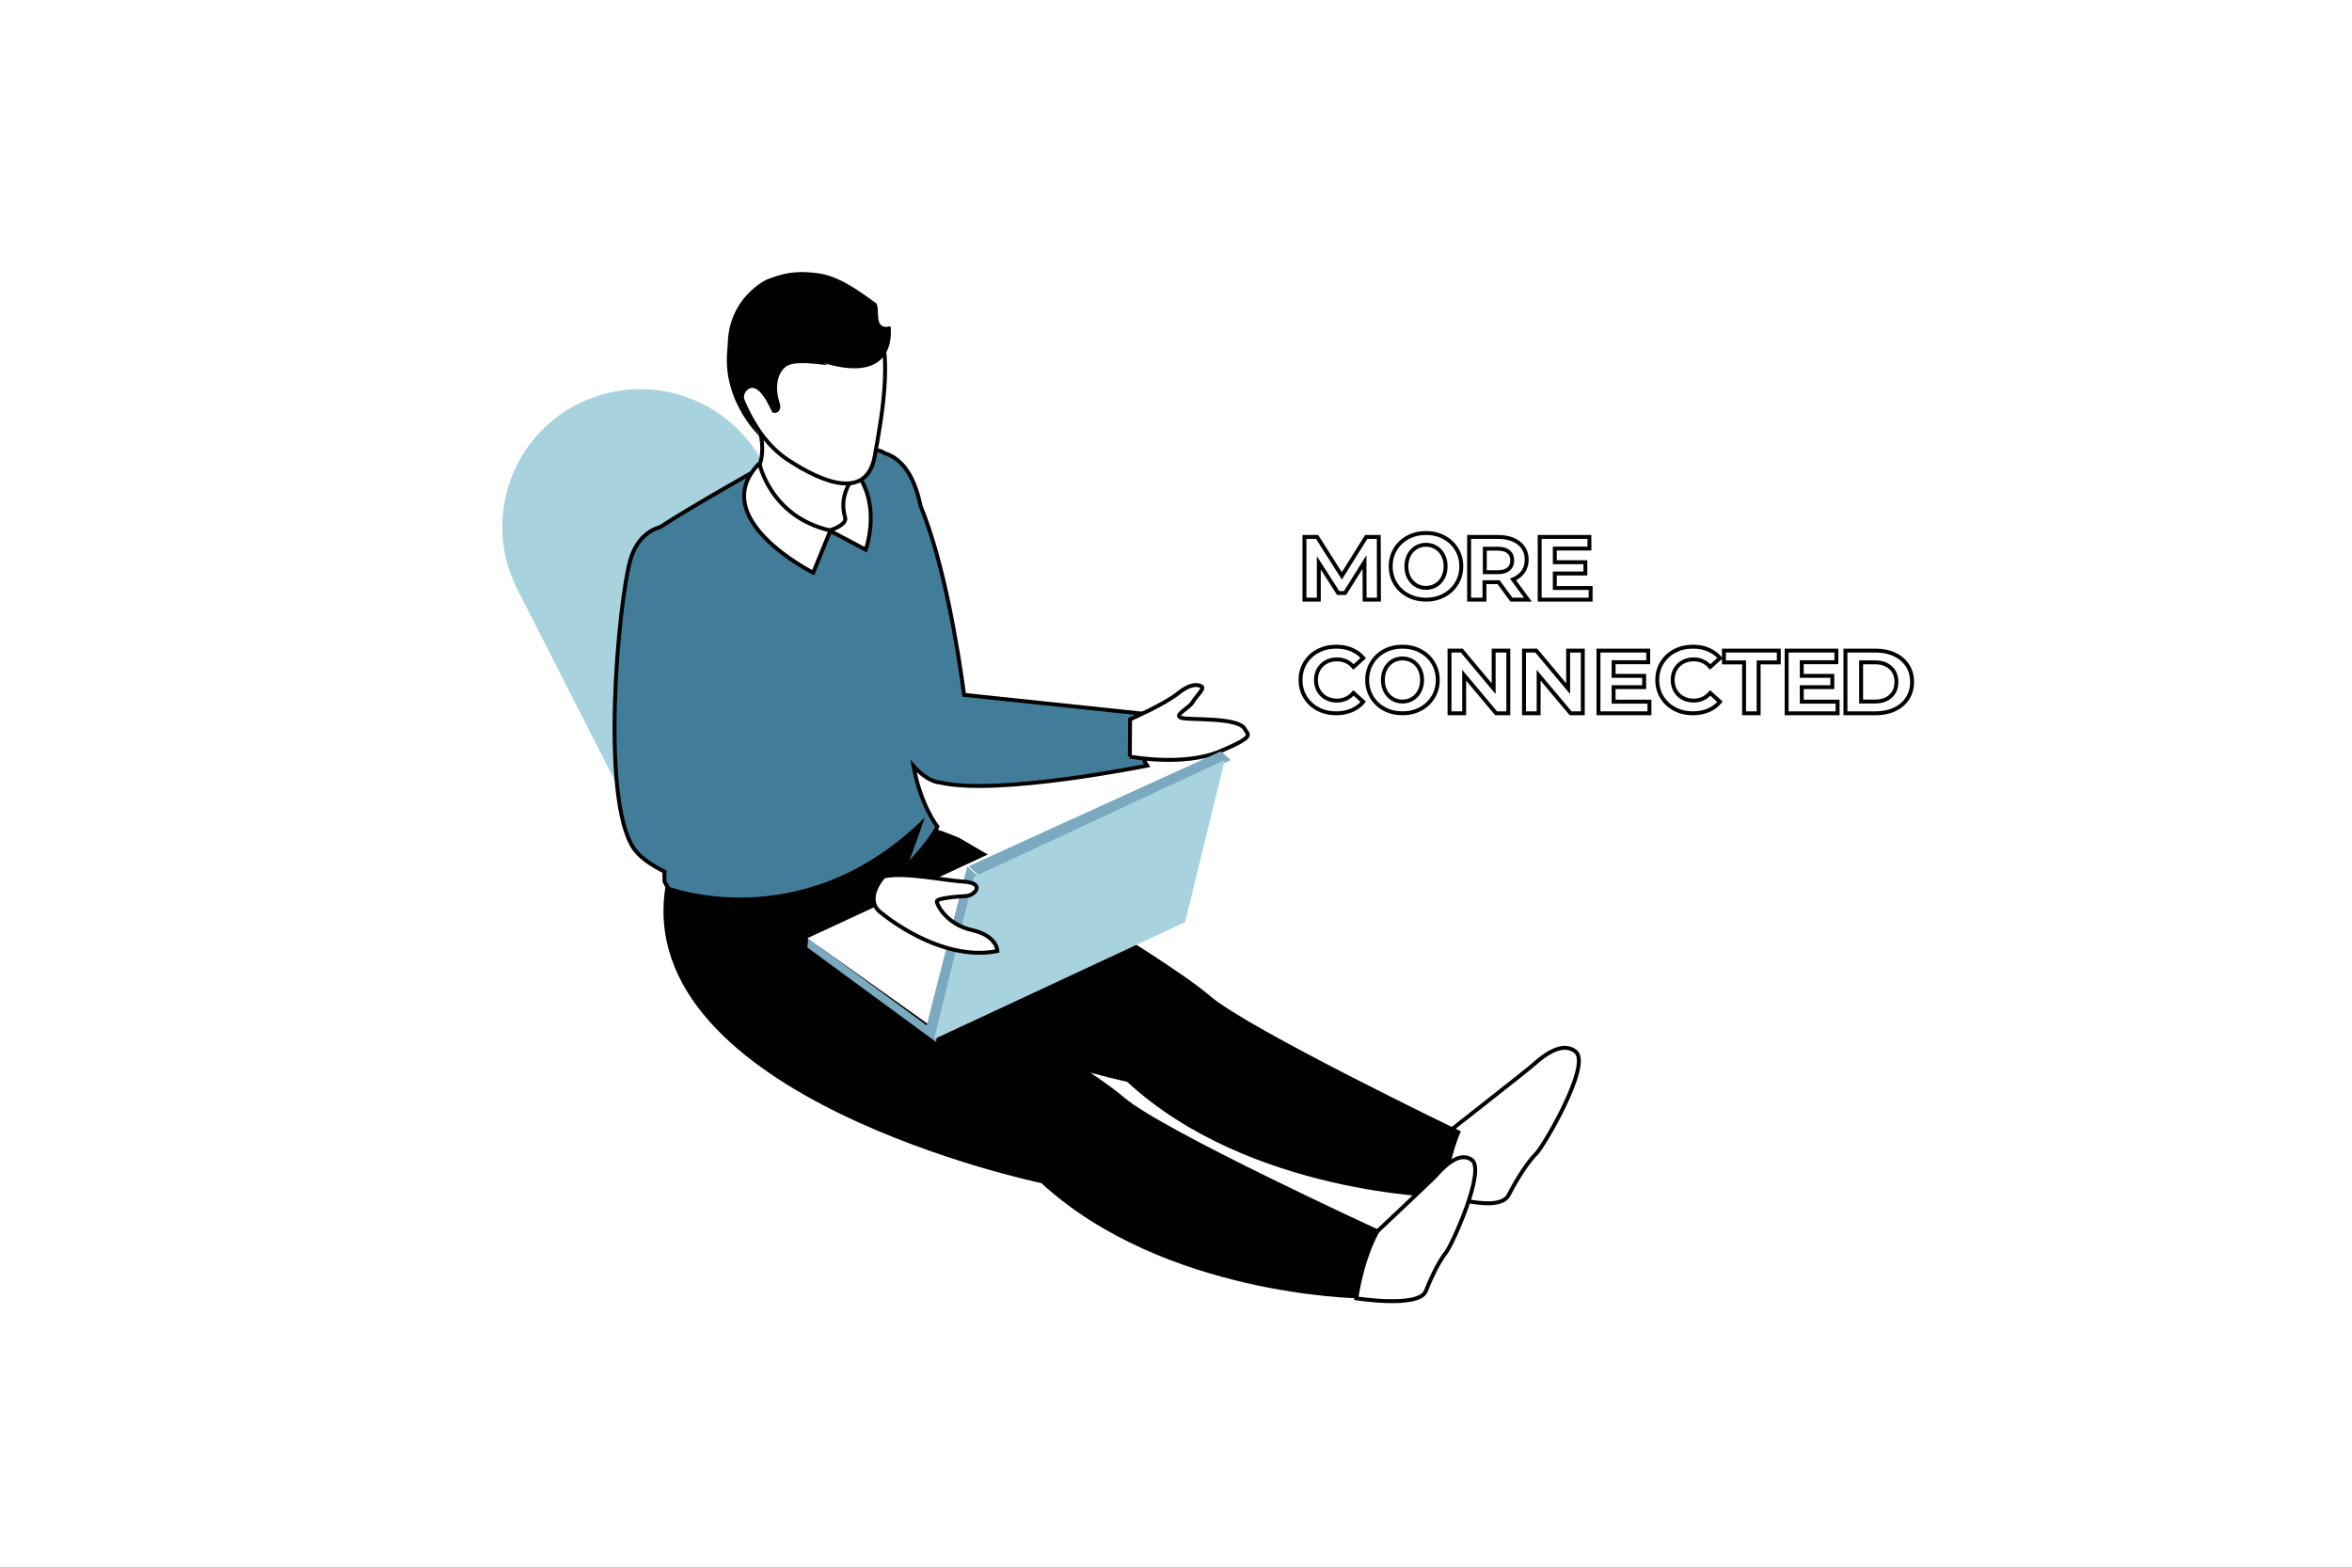 <?xml version="1.0" encoding="UTF-8"?>
<svg width="600px" height="400px" viewBox="0 0 600 400" version="1.1" xmlns="http://www.w3.org/2000/svg" xmlns:xlink="http://www.w3.org/1999/xlink">
    <rect x="0" y="0" width="600" height="400" fill="#333333" stroke="none"/>
    <title>Group 11 Copy 9</title>
    <defs>
        <rect id="path-1" x="0" y="0" width="600" height="400"></rect>
    </defs>
    <g id="Page-1" stroke="none" stroke-width="1" fill="none" fill-rule="evenodd">
        <g id="Group-11-Copy-9">
            <mask id="mask-2" fill="white">
                <use xlink:href="#path-1"></use>
            </mask>
            <use id="Mask" fill="#FFFFFF" xlink:href="#path-1"></use>
            <g id="Group-84" mask="url(#mask-2)">
                <g transform="translate(113, 69)">
                    <g id="Group-55" stroke="none" fill="none" fill-rule="evenodd">
                        <path d="M38.565,32.318 C57.016,25.815 77.246,35.502 83.749,53.954 C84.231,55.323 84.629,56.721 84.94,58.139 L113.774,189.593 L113.774,189.593 L76.355,194 L18.962,81.339 C10.165,64.071 17.032,42.943 34.299,34.146 C35.679,33.443 37.104,32.833 38.565,32.318 Z" id="Rectangle" fill="#A9D2DF"></path>
                        <g id="Group-54" transform="translate(43.774, 0)">
                            <path d="M210.752,235.641 C210.752,235.641 225.597,240.818 228.094,235.905 C230.601,231.009 233.348,227.08 235.146,225.318 C236.975,223.534 249.212,202.683 245.196,199.348 C241.147,196.03 235.295,201.943 233.535,203.386 C231.78,204.861 213.121,219.513 213.121,219.513 L210.752,235.641" id="Fill-1024" stroke="#000000" fill="#FFFFFF"></path>
                            <path d="M87.918,144.784 C87.918,144.784 140.043,174.855 151.865,185.088 C161.655,193.551 215.893,219.666 215.893,219.666 C215.893,219.666 213.336,224.834 211.49,236.553 C211.49,236.553 161.938,235.832 130.756,207.02 C130.756,207.02 26.121,185.088 35.055,130.765 C35.055,130.765 69.548,137.021 87.918,144.784" id="Fill-1025" fill="#000000"></path>
                            <path d="M188.722,262.198 C188.722,262.198 205.241,264.899 206.975,260.388 C208.731,255.882 210.764,252.223 212.153,250.506 C213.563,248.806 222.357,229.529 218.667,226.937 C214.988,224.345 210.46,230.021 209.077,231.438 C207.683,232.86 192.6,247.05 192.6,247.05 L188.722,262.198" id="Fill-1027" stroke="#000000" fill="#FFFFFF"></path>
                            <path d="M36.867,50.568 C65.39,42.448 68.852,46.618 68.852,46.618 C73.792,48.12 76.644,53.177 78.085,60.155 C84.114,74.745 87.681,97.179 89.174,108.3 L134.62,113.088 C134.62,113.088 133.862,115.723 133.884,119.241 C133.932,123.493 135.851,126.352 135.851,126.352 C135.851,126.352 97.93,134.061 83.144,130.692 C82.312,130.64 81.376,130.356 80.327,129.784 C80.19,129.72 80.059,129.657 79.932,129.591 C79.932,129.591 79.92,129.574 79.899,129.539 C79.359,129.214 78.791,128.816 78.193,128.338 C77.544,127.819 76.899,127.188 76.26,126.457 C78.126,136.695 82.36,141.897 82.36,141.897 C80.523,145.86 73.96,153.058 67.492,158.934 C67.192,161.278 67.414,164.029 68.795,166.955 C68.795,166.955 65.037,166.499 59.329,165.597 C57.676,166.753 56.23,167.598 55.129,168.002 C23.767,179.52 12.744,155.928 12.744,155.928 C12.744,155.928 12.652,155.185 12.771,153.416 C9.111,151.59 6.306,149.585 4.861,147.404 C-3.642,134.596 0.985,84.996 3.965,74.112 C5.501,68.535 8.832,66.295 11.714,65.437 C19.611,60.251 36.867,50.568 36.867,50.568 Z" id="Combined-Shape" stroke="#000000" fill="#417D99"></path>
                            <path d="M79.144,139.581 C79.144,139.581 70.465,165.311 65.98,170.915 C65.98,170.915 118.186,200.862 130.021,211.047 C139.826,219.47 195.331,244.969 195.331,244.969 C195.331,244.969 191.597,250.601 189.727,262.265 C189.727,262.265 140.104,261.553 108.869,232.876 C108.869,232.876 4.083,211.047 13.025,156.973 C13.025,156.973 47.7,170.765 79.144,139.581" id="Fill-1030" fill="#000000"></path>
                            <path d="M44.794,43.344 C44.794,43.344 63.615,52.885 55.221,66.564 L64.085,71.26 C64.085,71.26 72.755,47.332 44.794,43.344" id="Fill-1032" stroke="#000000" fill="#FFFFFE"></path>
                            <path d="M33.779,33.059 C33.779,33.059 41.362,44.803 35.361,52.714 C32.001,57.146 39.912,67.645 53.4,66.804 C53.4,66.804 59.443,65.3 58.824,63.073 C57.427,58.004 59.422,55.157 61.575,51.274 C63.702,47.402 33.779,33.059 33.779,33.059" id="Fill-1033" stroke="#000000" fill="#FFFFFF"></path>
                            <path d="M30.341,26.087 C30.341,26.087 33.649,41.37 44.183,48.303 C53.505,54.451 64.386,58.49 66.374,47.369 C67.97,38.52 72.325,16.012 64.497,11.484 C54.42,5.671 50.719,-1.517 39.062,2.772 C39.062,2.772 25.736,8.888 30.341,26.087" id="Fill-1036" stroke="#000000" fill="#FFFFFF"></path>
                            <path d="M37.272,42.609 C36.989,42.076 30.978,33.488 33.676,30.688 C36.668,27.592 39.844,35.512 40.187,36.099 C40.535,36.697 43.005,36.395 42.064,33.622 C40.992,30.456 41.242,26.73 43.462,24.738 C45.474,22.923 50.99,23.839 54.34,24.173 C51.604,22.439 46.132,21.825 44.18,17.297 C41.58,11.239 37.892,8.407 34.432,7.346 C30.385,11.406 29.51,16.274 29.51,16.274 C25.381,31.792 37.272,42.609 37.272,42.609" id="Fill-1039" fill="#000000"></path>
                            <path d="M36.95,49.221 C36.95,49.221 39.673,62.871 55.075,66.364 L50.673,77.137 C50.673,77.137 23.063,63.264 36.95,49.221" id="Fill-1040" stroke="#000000" fill="#FFFFFE"></path>
                            <path d="M53.923,23.794 C53.923,23.794 42.798,23.082 39.001,14.249 C38.199,12.365 27.713,15.927 33.045,8.232 C33.045,8.232 37.466,-1.636 52.522,0.818 C58.496,1.792 64.981,7.255 66.553,8.232 C68.109,9.209 65.585,15.457 70.397,14.249 C70.397,14.249 72.793,29.217 53.923,23.794 Z" id="Fill-1041" fill="#000000"></path>
                            <path d="M131.445,124.051 C131.445,124.051 145.103,126.64 154.427,122.713 C163.762,118.791 161.506,118.47 160.787,117.039 C159.224,113.928 146.919,114.787 144.641,114.178 C142.369,113.569 146.543,111.746 147.472,110.163 C148.39,108.575 150.555,106.72 149.803,106.198 C149.072,105.687 147.176,105.154 143.712,107.939 C140.242,110.74 131.509,114.532 131.509,114.532 L131.445,124.051" id="Fill-1042" stroke="#000000" fill="#FFFFFF"></path>
                            <polyline id="Fill-1044" fill="#7AA9C0" points="49.391 170.436 49.2 172.763 82.053 196.883 82.245 194.549 49.391 170.436"></polyline>
                            <polyline id="Fill-1046" fill="#FFFFFF" points="49.2 170.376 82.288 193.944 143.928 165.358 110.845 141.785 49.2 170.376"></polyline>
                            <polyline id="Fill-1047" fill="#7AA9C0" points="92.525 154.384 89.962 152.07 79.307 193.85 81.876 196.148 92.525 154.384"></polyline>
                            <polyline id="Fill-1048" fill="#7AA9C0" points="157.146 124.923 154.69 122.684 90.322 152.019 92.779 154.274 157.146 124.923"></polyline>
                            <polyline id="Fill-1049" fill="#A9D2DF" points="91.66 154.746 81.51 196.148 145.533 166.301 155.678 124.888 91.66 154.746"></polyline>
                            <path d="M68.092,163.967 C68.092,163.967 83.034,176.625 97.666,173.659 C97.666,173.659 97.644,169.758 91.151,168.305 C84.642,166.846 82.16,161.749 82.213,160.968 C82.256,160.181 87.359,159.738 89.639,159.635 C91.94,159.514 94.667,156.318 89.117,155.958 C83.556,155.597 74.069,153.428 68.657,154.636 C68.657,154.636 63.277,160.541 68.092,163.967" id="Fill-1051" stroke="#000000" fill="#FFFFFF"></path>
                        </g>
                    </g>
                    <path d="M223.434,84 L223.434,74.606 L228.371,82.309 L230.128,82.309 L235.089,74.4 L235.113,84 L238.774,84 L238.725,68 L235.523,68 L229.31,77.943 L223,68 L219.774,68 L219.774,84 L223.434,84 Z M250.774,84 C252.481,84 254.016,83.632 255.379,82.896 C256.742,82.161 257.815,81.147 258.599,79.856 C259.382,78.564 259.774,77.112 259.774,75.5 C259.774,73.888 259.382,72.436 258.599,71.144 C257.815,69.853 256.742,68.839 255.379,68.104 C254.016,67.368 252.481,67 250.774,67 C249.066,67 247.527,67.368 246.156,68.104 C244.785,68.839 243.712,69.853 242.937,71.144 C242.161,72.436 241.774,73.888 241.774,75.5 C241.774,77.112 242.161,78.564 242.937,79.856 C243.712,81.147 244.785,82.161 246.156,82.896 C247.527,83.632 249.066,84 250.774,84 Z M250.774,81 C249.83,81 248.978,80.767 248.216,80.3 C247.455,79.834 246.858,79.183 246.424,78.348 C245.99,77.513 245.774,76.564 245.774,75.5 C245.774,74.436 245.99,73.487 246.424,72.652 C246.858,71.817 247.455,71.166 248.216,70.7 C248.978,70.233 249.83,70 250.774,70 C251.717,70 252.57,70.233 253.331,70.7 C254.092,71.166 254.689,71.817 255.123,72.652 C255.557,73.487 255.774,74.436 255.774,75.5 C255.774,76.564 255.557,77.513 255.123,78.348 C254.689,79.183 254.092,79.834 253.331,80.3 C252.57,80.767 251.717,81 250.774,81 Z M265.693,84 L265.693,79.543 L269.298,79.543 L272.564,84 L276.774,84 L272.975,78.857 C274.088,78.4 274.947,77.741 275.552,76.88 C276.157,76.019 276.459,74.994 276.459,73.806 C276.459,72.617 276.161,71.589 275.564,70.72 C274.967,69.851 274.116,69.181 273.011,68.709 C271.907,68.236 270.604,68 269.104,68 L269.104,68 L261.774,68 L261.774,84 L265.693,84 Z M269.062,77 L265.774,77 L265.774,71 L269.062,71 C270.274,71 271.196,71.258 271.827,71.775 C272.458,72.291 272.774,73.033 272.774,74 C272.774,74.951 272.458,75.689 271.827,76.213 C271.196,76.738 270.274,77 269.062,77 L269.062,77 Z M292.774,84 L292.774,81.029 L283.635,81.029 L283.635,77.326 L291.43,77.326 L291.43,74.446 L283.635,74.446 L283.635,70.971 L292.462,70.971 L292.462,68 L279.774,68 L279.774,84 L292.774,84 Z M227.851,113 C229.305,113 230.622,112.75 231.804,112.249 C232.985,111.748 233.975,111.02 234.774,110.065 L234.774,110.065 L232.283,107.811 C231.149,109.11 229.744,109.76 228.067,109.76 C227.029,109.76 226.103,109.537 225.289,109.09 C224.474,108.644 223.839,108.022 223.384,107.224 C222.929,106.425 222.702,105.517 222.702,104.5 C222.702,103.483 222.929,102.575 223.384,101.776 C223.839,100.978 224.474,100.356 225.289,99.91 C226.103,99.463 227.029,99.24 228.067,99.24 C229.744,99.24 231.149,99.882 232.283,101.166 L232.283,101.166 L234.774,98.912 C233.975,97.972 232.989,97.252 231.815,96.751 C230.642,96.25 229.328,96 227.875,96 C226.151,96 224.598,96.364 223.217,97.092 C221.835,97.82 220.75,98.829 219.959,100.121 C219.169,101.412 218.774,102.872 218.774,104.5 C218.774,106.128 219.169,107.588 219.959,108.879 C220.75,110.171 221.835,111.18 223.217,111.908 C224.598,112.636 226.143,113 227.851,113 Z M244.774,113 C246.481,113 248.016,112.632 249.379,111.896 C250.742,111.161 251.815,110.147 252.599,108.856 C253.382,107.564 253.774,106.112 253.774,104.5 C253.774,102.888 253.382,101.436 252.599,100.144 C251.815,98.853 250.742,97.839 249.379,97.104 C248.016,96.368 246.481,96 244.774,96 C243.066,96 241.527,96.368 240.156,97.104 C238.785,97.839 237.712,98.853 236.937,100.144 C236.161,101.436 235.774,102.888 235.774,104.5 C235.774,106.112 236.161,107.564 236.937,108.856 C237.712,110.147 238.785,111.161 240.156,111.896 C241.527,112.632 243.066,113 244.774,113 Z M244.774,110 C243.83,110 242.978,109.767 242.216,109.3 C241.455,108.834 240.858,108.183 240.424,107.348 C239.99,106.513 239.774,105.564 239.774,104.5 C239.774,103.436 239.99,102.487 240.424,101.652 C240.858,100.817 241.455,100.166 242.216,99.7 C242.978,99.233 243.83,99 244.774,99 C245.717,99 246.57,99.233 247.331,99.7 C248.092,100.166 248.689,100.817 249.123,101.652 C249.557,102.487 249.774,103.436 249.774,104.5 C249.774,105.564 249.557,106.513 249.123,107.348 C248.689,108.183 248.092,108.834 247.331,109.3 C246.57,109.767 245.717,110 244.774,110 Z M260.512,113 L260.512,103.286 L268.666,113 L271.774,113 L271.774,97 L268.035,97 L268.035,106.714 L259.904,97 L256.774,97 L256.774,113 L260.512,113 Z M279.512,113 L279.512,103.286 L287.666,113 L290.774,113 L290.774,97 L287.035,97 L287.035,106.714 L278.904,97 L275.774,97 L275.774,113 L279.512,113 Z M307.774,113 L307.774,110.029 L298.635,110.029 L298.635,106.326 L306.43,106.326 L306.43,103.446 L298.635,103.446 L298.635,99.971 L307.462,99.971 L307.462,97 L294.774,97 L294.774,113 L307.774,113 Z M318.851,113 C320.305,113 321.622,112.75 322.804,112.249 C323.985,111.748 324.975,111.02 325.774,110.065 L325.774,110.065 L323.283,107.811 C322.149,109.11 320.744,109.76 319.067,109.76 C318.029,109.76 317.103,109.537 316.289,109.09 C315.474,108.644 314.839,108.022 314.384,107.224 C313.929,106.425 313.702,105.517 313.702,104.5 C313.702,103.483 313.929,102.575 314.384,101.776 C314.839,100.978 315.474,100.356 316.289,99.91 C317.103,99.463 318.029,99.24 319.067,99.24 C320.744,99.24 322.149,99.882 323.283,101.166 L323.283,101.166 L325.774,98.912 C324.975,97.972 323.989,97.252 322.815,96.751 C321.642,96.25 320.328,96 318.875,96 C317.151,96 315.598,96.364 314.217,97.092 C312.835,97.82 311.75,98.829 310.959,100.121 C310.169,101.412 309.774,102.872 309.774,104.5 C309.774,106.128 310.169,107.588 310.959,108.879 C311.75,110.171 312.835,111.18 314.217,111.908 C315.598,112.636 317.143,113 318.851,113 Z M335.633,113 L335.633,100.017 L340.774,100.017 L340.774,97 L326.774,97 L326.774,100.017 L331.915,100.017 L331.915,113 L335.633,113 Z M355.774,113 L355.774,110.029 L346.635,110.029 L346.635,106.326 L354.43,106.326 L354.43,103.446 L346.635,103.446 L346.635,99.971 L355.462,99.971 L355.462,97 L342.774,97 L342.774,113 L355.774,113 Z M365.453,113 C367.288,113 368.91,112.669 370.318,112.006 C371.727,111.343 372.822,110.41 373.602,109.206 C374.383,108.002 374.774,106.6 374.774,105 C374.774,103.4 374.383,101.998 373.602,100.794 C372.822,99.59 371.727,98.657 370.318,97.994 C368.91,97.331 367.288,97 365.453,97 L365.453,97 L357.774,97 L357.774,113 L365.453,113 Z M365.297,110 L361.774,110 L361.774,100 L365.297,100 C366.964,100 368.293,100.449 369.285,101.348 C370.278,102.247 370.774,103.464 370.774,105 C370.774,106.536 370.278,107.753 369.285,108.652 C368.293,109.551 366.964,110 365.297,110 L365.297,110 Z" id="MORECONNECTED" stroke="#000000" fill="#FFFFFF" fill-rule="nonzero"></path>
                </g>
            </g>
        </g>
    </g>
</svg>